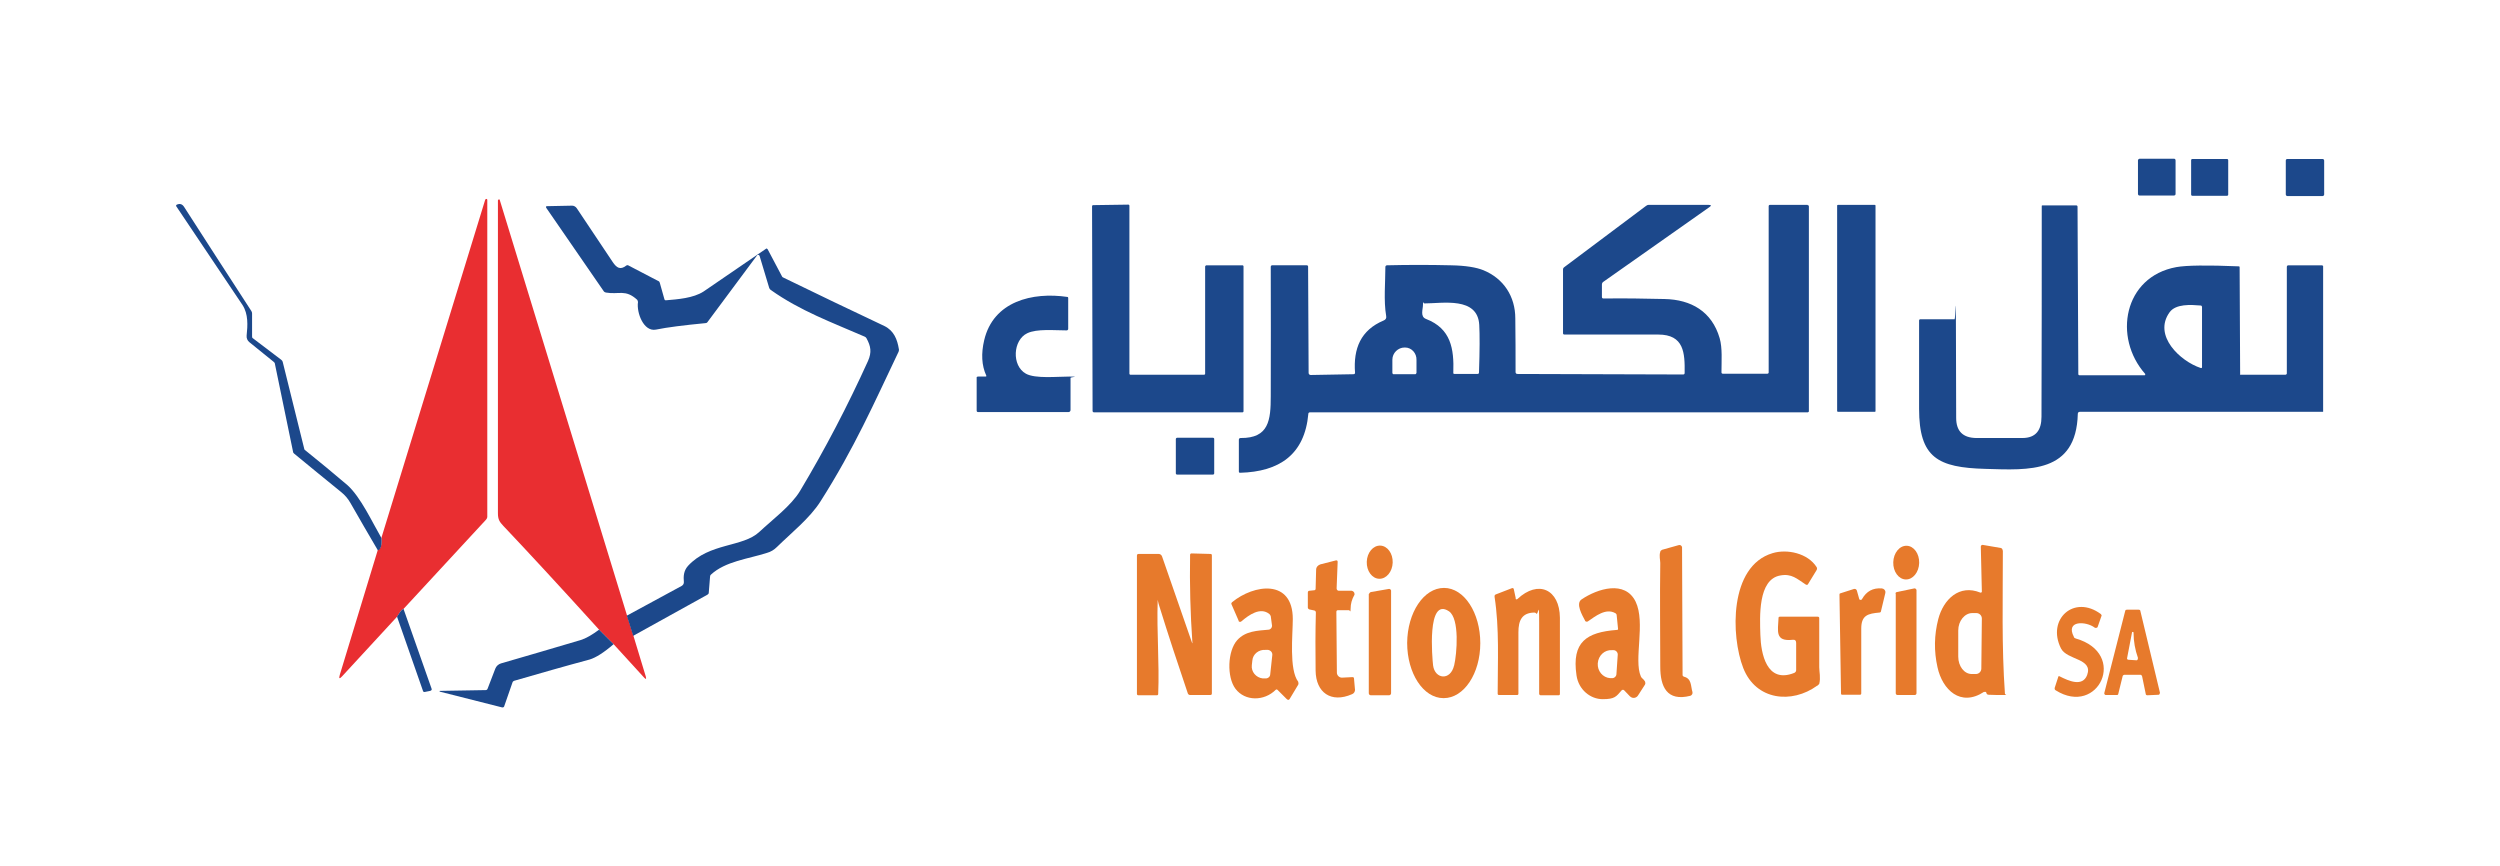 <svg xmlns="http://www.w3.org/2000/svg" id="Layer_1" data-name="Layer 1" viewBox="0 0 964 334"><defs><style>      .cls-1 {        fill: #e92e31;      }      .cls-1, .cls-2, .cls-3 {        stroke-width: 0px;      }      .cls-2 {        fill: #e77a2c;      }      .cls-3 {        fill: #1c488b;      }      .cls-4 {        fill: none;        stroke: #833b5e;        stroke-width: 2px;      }    </style></defs><g><path class="cls-4" d="M75.4-115.7c-.5,0-1.3,1-2.4,2.9"></path><path class="cls-4" d="M65.5-138.4c1.1-.2,1.6-1.8,1.4-4.7"></path><path class="cls-4" d="M161.6-113.1l2.4,7.6"></path><path class="cls-4" d="M156.4-102.1l-5.6-5.6"></path></g><g><path class="cls-3" d="M825.1,61.2h13.2c.4,0,.6.3.6.7v12.9c0,.4-.3.6-.7.6h-13.2c-.4,0-.6-.3-.6-.7v-12.9c0-.3.4-.6.7-.6Z"></path><path class="cls-3" d="M845.4,61.3h13.3c.3,0,.5.2.5.5v13.2c0,.3-.2.5-.5.5h-13.3c-.3,0-.5-.2-.5-.5v-13.2c0-.3.2-.5.5-.5Z"></path><path class="cls-3" d="M882,61.3h13.6c.3,0,.6.3.6.6v13.1c0,.3-.3.6-.6.6h-13.6c-.3,0-.6-.3-.6-.6v-13.1c0-.4.3-.6.6-.6Z"></path><path class="cls-1" d="M155.6,234.8c-.5,0-1.3,1-2.4,2.9l-21.3,23.1c-1,1.1-1.3.9-.9-.5l14.7-48.3c1.1-.2,1.6-1.8,1.4-4.7l40-130.3c.1-.2.3-.3.5-.3.2,0,.3.2.3.4v122.3c-.1.4-.2.7-.5,1l-31.8,34.4Z"></path><path class="cls-1" d="M241.8,237.4l2.4,7.6,4.8,15.8c.3,1.1.1,1.3-.7.4l-11.6-12.7-5.6-5.6c-15.5-17.1-27.9-30.5-37-40.1-1.5-1.6-2.1-2.5-2.1-4.9v-120.6c0-.2.2-.4.4-.4s.3,0,.3.2l49.1,160.3Z"></path><path class="cls-3" d="M147.1,207.5c.2,2.9-.3,4.5-1.4,4.7-3.6-6.1-7.1-12.2-10.6-18.3-.9-1.6-2.1-3-3.6-4.2-6.1-4.9-12.1-9.9-18.1-14.8-.2-.2-.4-.4-.4-.7l-7-33.9c0-.3-.2-.6-.5-.8l-9.4-7.6c-.7-.6-1.1-1.5-1-2.5.4-3.8.7-8.3-1.6-11.8-8.5-12.7-17-25.3-25.5-38-.2-.3-.1-.5.2-.7,1.2-.5,2.1-.2,2.8.9,8.6,13.4,17.2,26.7,25.9,40.1.2.3.3.6.3,1v8.8c0,.3,0,.6.4.8l10.8,8.2c.3.2.5.5.6.8l8.3,33.5c0,.3.2.5.5.7,5.5,4.4,10.9,8.9,16.2,13.4,5.1,4.6,9.5,14.2,13.1,20.4Z"></path><path class="cls-3" d="M464.7,144.1v-41.4c.1-.2.3-.4.5-.4h13.9c.2,0,.4.2.4.4v55.9c0,.2-.2.4-.4.4h-57.4c-.2-.1-.4-.3-.4-.5l-.2-79c0-.2.2-.4.4-.4l13.6-.2c.2,0,.4.2.4.4h0v64.8c0,.2.2.4.4.4h28.4c.2,0,.4-.2.4-.4Z"></path><path class="cls-3" d="M697,79h-14.5c-.3,0-.5.2-.5.5v64.1c0,.3-.2.5-.5.5h-17.2c-.3,0-.5-.2-.5-.5,0-4.4.4-9.4-.7-13.2-3-10.3-11-14.9-21.3-15.1-7.9-.2-15.7-.3-23.5-.2-.4,0-.6-.2-.6-.6v-4.8c0-.4.2-.8.5-1l40.9-28.8c.9-.6.8-.9-.3-.9h-23.1c-.4,0-.7.2-1,.4l-31.5,23.6c-.3.2-.5.5-.5.9v24.6c0,.3.2.5.5.5h36.2c10,0,10.3,7.1,10.2,14.8,0,.4-.2.6-.6.6l-63.9-.2c-.4,0-.7-.3-.7-.7,0-6.7,0-13.6-.1-20.7,0-8.5-4.5-15.4-12.3-18.6-2.7-1.1-6.8-1.8-12.5-1.9-8.3-.2-16.5-.2-24.7,0-.3,0-.6.3-.6.6,0,5.9-.7,13.1.3,18.9.2.9-.2,1.5-1,1.8-8.8,3.7-11.7,10.8-11,20.1,0,.4-.2.6-.6.6l-16.5.3c-.4,0-.8-.3-.8-.8l-.2-41c0-.3-.2-.5-.5-.5h-13.4c-.3,0-.5.3-.5.6.1,16.6,0,33.3,0,49.9,0,9.2-.7,16.2-11.6,16.1-.5,0-.7.3-.7.7v12.2c0,.4.2.5.5.5,15-.4,24.9-6.9,26.3-22.8,0-.3.3-.5.6-.5h192c.3-.1.4-.2.4-.5v-78.9c0-.3-.2-.5-.5-.5ZM546.1,143.9c0,.2-.2.4-.4.4h-8.4c-.2,0-.4-.3-.4-.5v-5.1c0-2.6,2.2-4.7,4.7-4.7h.2c2.5,0,4.5,2.2,4.4,4.8v5.1ZM570.3,143.6c0,.4-.2.6-.6.6h-8.8c-.4,0-.6-.2-.5-.6.3-9.1-.9-16.9-10.5-20.6-2.4-.9-1.2-3.7-1.2-5.5s.2-.5.5-.5c7.1,0,20.6-2.7,21.2,8.3.2,3.6.2,9.7-.1,18.3Z"></path><path class="cls-3" d="M708.7,79h14.2c0,0,.3,0,.3.3v79.2c0,.1,0,.3-.3.3h-14.2c0,0-.3-.1-.3-.3v-79.2c0-.2.2-.3.3-.3Z"></path><path class="cls-3" d="M895.6,102.3h-13.1c-.5,0-.7.2-.7.7v41c0,.3-.3.5-.6.5h-17.1c-.3,0-.5,0-.3-.2l-.2-41.2c0-.3-.1-.4-.4-.4-12.1-.5-20.1-.4-24,.3-20.3,3.7-24.5,27.1-12,41.2,0,0,0,0,0,.2s0,.3-.3.3h-25c-.3,0-.5-.1-.5-.5l-.3-64.5c0-.3-.2-.5-.5-.5h-13c-.2,0-.3,0-.3.3,0,27.6,0,54.7-.1,81.2,0,5.1-2.1,8.2-7.4,8.2h-17.8c-5.1-.1-7.7-2.6-7.7-7.8,0-12.5-.1-25-.1-37.5s-.2-.5-.5-.5h-13.2c-.3,0-.5.2-.5.5v34c0,18.9,7.2,22.7,25.6,23.2,16.8.5,35,1.8,35.6-21.2,0-.5.3-.8.8-.8h93.8s0,0,0,0v-56c0-.3,0-.4-.4-.4ZM849.1,141.5c0,.4-.2.5-.5.4-7.9-2.6-18.5-12.5-12-21.5,2.4-3.3,8.2-2.9,11.9-2.6.4,0,.6.2.6.7v23Z"></path><path class="cls-3" d="M244.1,245l-2.4-7.6,21.2-11.5c.5-.3.8-.8.8-1.4-.2-2.3-.1-4.4,1.6-6.3,8.3-9,21.1-7.1,27.5-13.1,4.9-4.6,12.3-10.1,15.7-15.8,9.7-16.2,18.4-32.9,26.2-50.1,1.5-3.4,1.1-5.7-.6-8.8-.2-.3-.4-.5-.7-.6-12.4-5.4-24.8-9.9-36.2-18-.3-.2-.5-.5-.6-.8l-3.7-12.3c-.1-.3-.4-.5-.7-.4-.1,0-.2,0-.3.2l-19.1,25.7c-.2.3-.5.4-.8.4-8.3.8-14.7,1.6-19.1,2.5-4.7.9-7.5-6.5-6.9-10.6,0-.3-.1-.6-.3-.9-4.6-4.2-7-1.9-12.1-2.8-.3-.1-.6-.2-.8-.5l-22.2-32.2c-.1-.2-.1-.4.1-.6.1,0,.1,0,.2,0l9.7-.2c.7,0,1.4.4,1.8,1,4.6,6.9,9.2,13.8,13.9,20.8,1.5,2.2,2.9,3.1,5.2,1.3.3-.2.6-.2.9,0l11.5,6c.2,0,.4.3.5.6l1.8,6.4c.1.3.3.4.5.4,4.6-.4,10.6-.8,14.6-3.4,8-5.5,16.1-11,24.1-16.5.2-.2.4,0,.6.2l5.5,10.4c.1.3.4.5.7.6,12.9,6.3,25.9,12.5,38.8,18.6,3.7,1.8,5,5.2,5.6,8.9.1.3,0,.7-.1,1-9.4,19.7-17,37.1-30.1,57.7-4.1,6.5-11.3,12.2-16.8,17.6-1.1,1.1-2.4,1.9-3.9,2.3-7.1,2.3-16,3.2-21.6,8.4-.2.2-.3.4-.3.7l-.5,6.2c0,.4-.2.6-.5.8l-28.7,15.9Z"></path><path class="cls-3" d="M380.3,144.8c-1.8-3.9-2-8.5-.8-13.6,3.5-15,18.6-18.7,32.1-16.7.2,0,.3.2.3.4v12c-.1.3-.3.5-.6.5-4.7,0-11.5-.7-15.2,1.1-5.5,2.6-6.1,12.5-.5,15.6,3.6,2,12.1,1.1,16.7,1.1s.5.2.5.5v12.4c0,.4-.3.8-.8.8h-34.8c-.4,0-.6-.2-.6-.6v-12.4c-.1-.5.1-.7.6-.7h2.8c.3,0,.4-.1.3-.4Z"></path><path class="cls-3" d="M453.9,168.8h13.8c.3,0,.5.2.5.5v13.2c0,.3-.2.5-.5.5h-13.8c-.3,0-.5-.2-.5-.5v-13.2c0-.3.3-.5.5-.5Z"></path><ellipse class="cls-2" cx="735" cy="216.9" rx="6.5" ry="5" transform="translate(497.7 945.6) rotate(-88.4)"></ellipse><path class="cls-2" d="M772.2,212.2c0-.5-.3-.8-.7-.9l-7-1.2h0c-.4,0-.7.3-.7.7l.4,17.2v.2c-.1.3-.4.4-.6.3-8.1-3.3-14.2,2.6-16.2,10.2-1.6,6.2-1.7,12.4-.3,18.6,1.9,8.7,8.9,15.4,17.9,9.5,0,0,.2,0,.3,0,.3-.1.6,0,.7.5,0,.4.5.6.9.6,1.8.1,3.8.1,5.7.1s.5-.1.5-.5c-1.3-18.3-.8-36.8-.8-55.2ZM764,257.8c0,1.1-.9,2.1-2.1,2.1h-1.6c-2.9,0-5.2-3-5.2-6.7v-10.1c0-3.7,2.5-6.7,5.4-6.7h1.6c1.1,0,2.1.9,2.1,2.1l-.2,19.3Z"></path><ellipse class="cls-2" cx="532.1" cy="216.8" rx="6.4" ry="5" transform="translate(297.7 741.4) rotate(-88.1)"></ellipse><path class="cls-2" d="M649.2,260.9c3.2.7,2.7,3.7,3.4,5.9.2.6-.2,1.3-.8,1.5h0c-9.1,2.3-11.6-3.6-11.6-11.2,0-13.3-.2-26.7,0-40,0-1.1-.5-2.8,0-4.3,0-.4.4-.6.7-.8l6.4-1.8c.6-.2,1.2.2,1.3.8v.3l.2,48.7c-.1.5.2.9.6.9Z"></path><path class="cls-2" d="M700.7,264.4c-9.8,7.1-23.6,5.7-28.5-6.8-4.8-12.3-5.5-39.3,11.3-44.3,5.6-1.7,13.6,0,17,5.4.2.3.2.7,0,1.1l-3.3,5.4c-.2.4-.5.4-.9.2-3.4-2.2-5.4-4.3-9.8-3.5-8.7,1.5-7.9,16-7.7,22.9.2,7.2,2.4,18.9,13,14.7.5-.2.8-.6.8-1.1v-10.5c0-.9-.5-1.3-1.3-1.2-7,.8-5.7-3.4-5.5-8.4,0-.4.2-.5.6-.5h14.5c.4,0,.6.2.6.6,0,6.3,0,12.6,0,18.9,0,1.7.6,4.1,0,6.4-.2.2-.4.5-.7.7Z"></path><path class="cls-2" d="M446.4,231.8c-.4,11.9.7,23.9.2,35.8,0,.3-.2.5-.5.5h-7.1c-.4,0-.6-.2-.6-.6v-53.2c0-.5.2-.7.7-.7h7.7c.6,0,1.1.4,1.3,1l11.6,33.4h.1c-.8-11.4-1.1-22.7-.9-34,0-.4.2-.6.6-.6l7.3.2c.3,0,.5.2.5.5v53.3c0,.4-.2.6-.7.6h-7.8c-.4-.1-.7-.3-.8-.7-3.8-11.2-7.5-22.4-11-33.7-.2-.6-.4-1.3-.5-1.9,0-.6-.1-.6-.1.1Z"></path><path class="cls-2" d="M521.3,267.7c-8,3.5-13.9-.6-14-9.1-.1-7.5-.1-14.9.1-22.4,0-.4-.2-.7-.6-.8l-1.9-.4c-.3-.1-.6-.4-.6-.7v-5.8c0-.4.2-.7.6-.7l1.9-.2c.3,0,.5-.3.5-.5l.2-7.4c0-1,.7-1.8,1.7-2.1l5.9-1.5c.5-.1.7.1.7.6l-.4,10.2c0,.5.4.9.8.9h5c.6.1,1.1.6,1.1,1.2s0,.4-.1.5c-.9,1.6-1.4,3.3-1.4,5.2s-.3.6-.6.6h-4.3c-.4,0-.6.2-.6.7l.2,23.4c0,1,.9,1.9,1.9,1.9h.1l4-.2c.4,0,.6.2.6.5.2,1.5.2,3.1.4,4.5-.1.7-.4,1.3-1.2,1.6Z"></path><path class="cls-2" d="M500.6,262.9c-3.6-4.7-2.1-18.2-2.1-24.2,0-15.6-15-13.4-23.4-6.5-.3.3-.4.6-.2.9l2.7,6.2q0,.1,0,.2c.3.4.8.4,1.2,0,2.7-2.3,7.2-5.6,10.7-2.7.2.2.4.5.5.8l.5,3.7c0,.7-.5,1.4-1.3,1.5-4.4.4-8.9.5-12.1,4-3.8,4.2-4.1,14.3-.7,18.8,3.7,4.9,11.1,4.8,15.5.4.2-.2.5-.2.7,0l3.5,3.5c.5.5.9.5,1.2,0l3.3-5.5c.2-.4,0-.8,0-1.1ZM490.6,252.6l-.8,7.4c0,1-1,1.7-1.9,1.6h-1c-2.6-.3-4.5-2.6-4.2-5.1l.2-1.8c.2-2.5,2.5-4.3,5.1-4.1h1c1,.2,1.7,1,1.6,2Z"></path><path class="cls-2" d="M584.4,230.8c0,.2.3.4.5.3,0,0,.2-.1.2-.1,8.1-7.6,16.3-3.7,16.4,7.2,0,14,0,23.8,0,29.4,0,.3-.2.5-.5.5h-7c-.3-.1-.5-.3-.5-.6,0-9.2,0-18.3,0-27.5s-.4-2.4-1.1-3.4c-.2-.3-.5-.4-.8-.4-4.8.1-6.1,3.1-6.1,7.6v23.7c0,.3-.2.5-.5.5h-7c-.3,0-.5-.2-.5-.5,0-12.4.7-25.1-1.2-37.4,0-.4,0-.7.5-.9l6.2-2.4c.3-.1.6,0,.7.3h0c0,.1.8,3.7.8,3.7Z"></path><path class="cls-2" d="M634.4,262.9c-.3-.5-.7-1-1.2-1.4-.2-.2-.4-.4-.5-.7-2.8-6.4,1.9-20.7-2-28.8-4.1-8.4-14.7-5-20.8-.9-2.5,1.6.3,6.3,1.3,8.2,0,0,0,.1,0,.1.3.4.8.4,1.1.2,2.9-2,6.9-5.2,10.5-3.2.4.2.6.5.6.9l.5,5c.1.4,0,.6-.5.6-11.6.9-17.4,4.6-15.5,17.5.8,5.6,5.4,9.2,10.1,9.2s5.2-1,7.3-3.4c.3-.3.7-.3,1,0l2.2,2.3c0,0,.3.2.4.3.9.6,2.1.3,2.7-.6l2.7-4.2c.2-.4.2-.8,0-1.1ZM623.3,259.9c0,.9-.9,1.7-1.8,1.6h-.6c-2.9-.2-5-2.8-4.8-5.7h0c.2-3.1,2.7-5.3,5.5-5.1h.6c.9,0,1.7.9,1.6,1.8l-.5,7.4Z"></path><path class="cls-2" d="M528.6,228.3l6.9-1.2c.4-.1.8.2.9.6h0v39.6c0,.4-.3.8-.8.8h-7c-.4,0-.8-.3-.8-.8v-38.2c.2-.4.5-.7.8-.8Z"></path><path class="cls-2" d="M556.8,226.7c-7.8,0-14.1,9.5-14.2,21.2,0,11.7,6.2,21.3,14,21.3h.1c7.8,0,14.1-9.5,14.1-21.2s-6.2-21.3-14-21.3ZM560.7,256.6c-1.4,6-7.4,5.3-8.1,0-.3-2.6-2.5-26.6,6.1-20.9,4.2,2.8,3.1,16.4,2,21Z"></path><path class="cls-2" d="M718,231c1.7-3,4.2-4.4,7.7-4.1.8.1,1.4.8,1.3,1.5v.2l-1.7,7.1c0,.3-.3.5-.6.5-4.4.4-7,1-7,6.2v25c0,.3-.2.5-.5.5h-6.9c-.2,0-.4-.2-.4-.4l-.6-38.2c0-.2,0-.4.3-.5l5.3-1.7c.5-.1.9.1,1.1.6h0l.9,3.2c0,.3.4.5.7.4.2,0,.3-.1.4-.3Z"></path><path class="cls-2" d="M731.4,228.3l6.7-1.4c.4-.1.8.2.9.6h0v39.8c0,.4-.3.7-.7.7h-6.6c-.4,0-.7-.3-.7-.7v-38.2c-.2-.4,0-.7.4-.8Z"></path><path class="cls-3" d="M155.6,234.8l10.8,30.7c.2.5,0,.7-.5.9l-2,.4c-.4.1-.7,0-.8-.4l-10-28.6c1.2-2,2-3,2.5-3Z"></path><path class="cls-2" d="M804.8,260.3c2.4-6.5-7.8-5.7-10.1-10.3-5.6-11.2,5.1-20.9,15.4-13.2.2.2.4.5.2.8l-1.4,4c0,.4-.6.6-1,.5,0,0-.2-.1-.2-.1-3.3-2.5-11.4-2.9-8,3.6,0,.3.4.5.7.6,20.3,5.8,8.7,30.3-7.7,20-.4-.2-.5-.6-.4-1l1.3-4c0-.5.4-.6.8-.3,3.2,1.6,8.6,4.1,10.4-.6Z"></path><path class="cls-2" d="M832.9,267.2l-7.6-31.7c0-.2-.3-.4-.6-.4h-4.6c-.3,0-.5.1-.6.4l-8.1,31.8h0c0,.4.3.7.6.7h4.2c.3,0,.5,0,.6-.4l1.7-6.9c.1-.3.3-.4.6-.5h6.3c.3,0,.5.3.6.6l1.4,6.8c0,.3.3.5.6.5l4.4-.2h0c.3-.1.5-.4.4-.7ZM824,254.6h-.3l-3-.2c-.3,0-.6-.3-.5-.6h0c0,0,1.9-9.9,1.9-9.9,0-.2.2-.3.4-.2.1,0,.2,0,.2.3,0,3.3.6,6.6,1.7,9.7,0,.4-.1.7-.4.9Z"></path><path class="cls-3" d="M231,242.8l5.6,5.6c-3.8,3.3-6.9,5.2-9.2,5.9-9.7,2.6-19.4,5.4-29.1,8.2-.3.1-.6.3-.7.7l-3.2,9.2c-.1.3-.4.4-.7.4l-24.1-6.1c-.1,0-.1-.1-.1-.2s.1-.1.2-.1h0l17.6-.3c.3,0,.6-.2.7-.5l3-7.8c.4-1,1.2-1.7,2.2-2,10-2.9,20.3-5.9,30.7-9,2-.6,4.4-2,7.1-4Z"></path></g></svg>